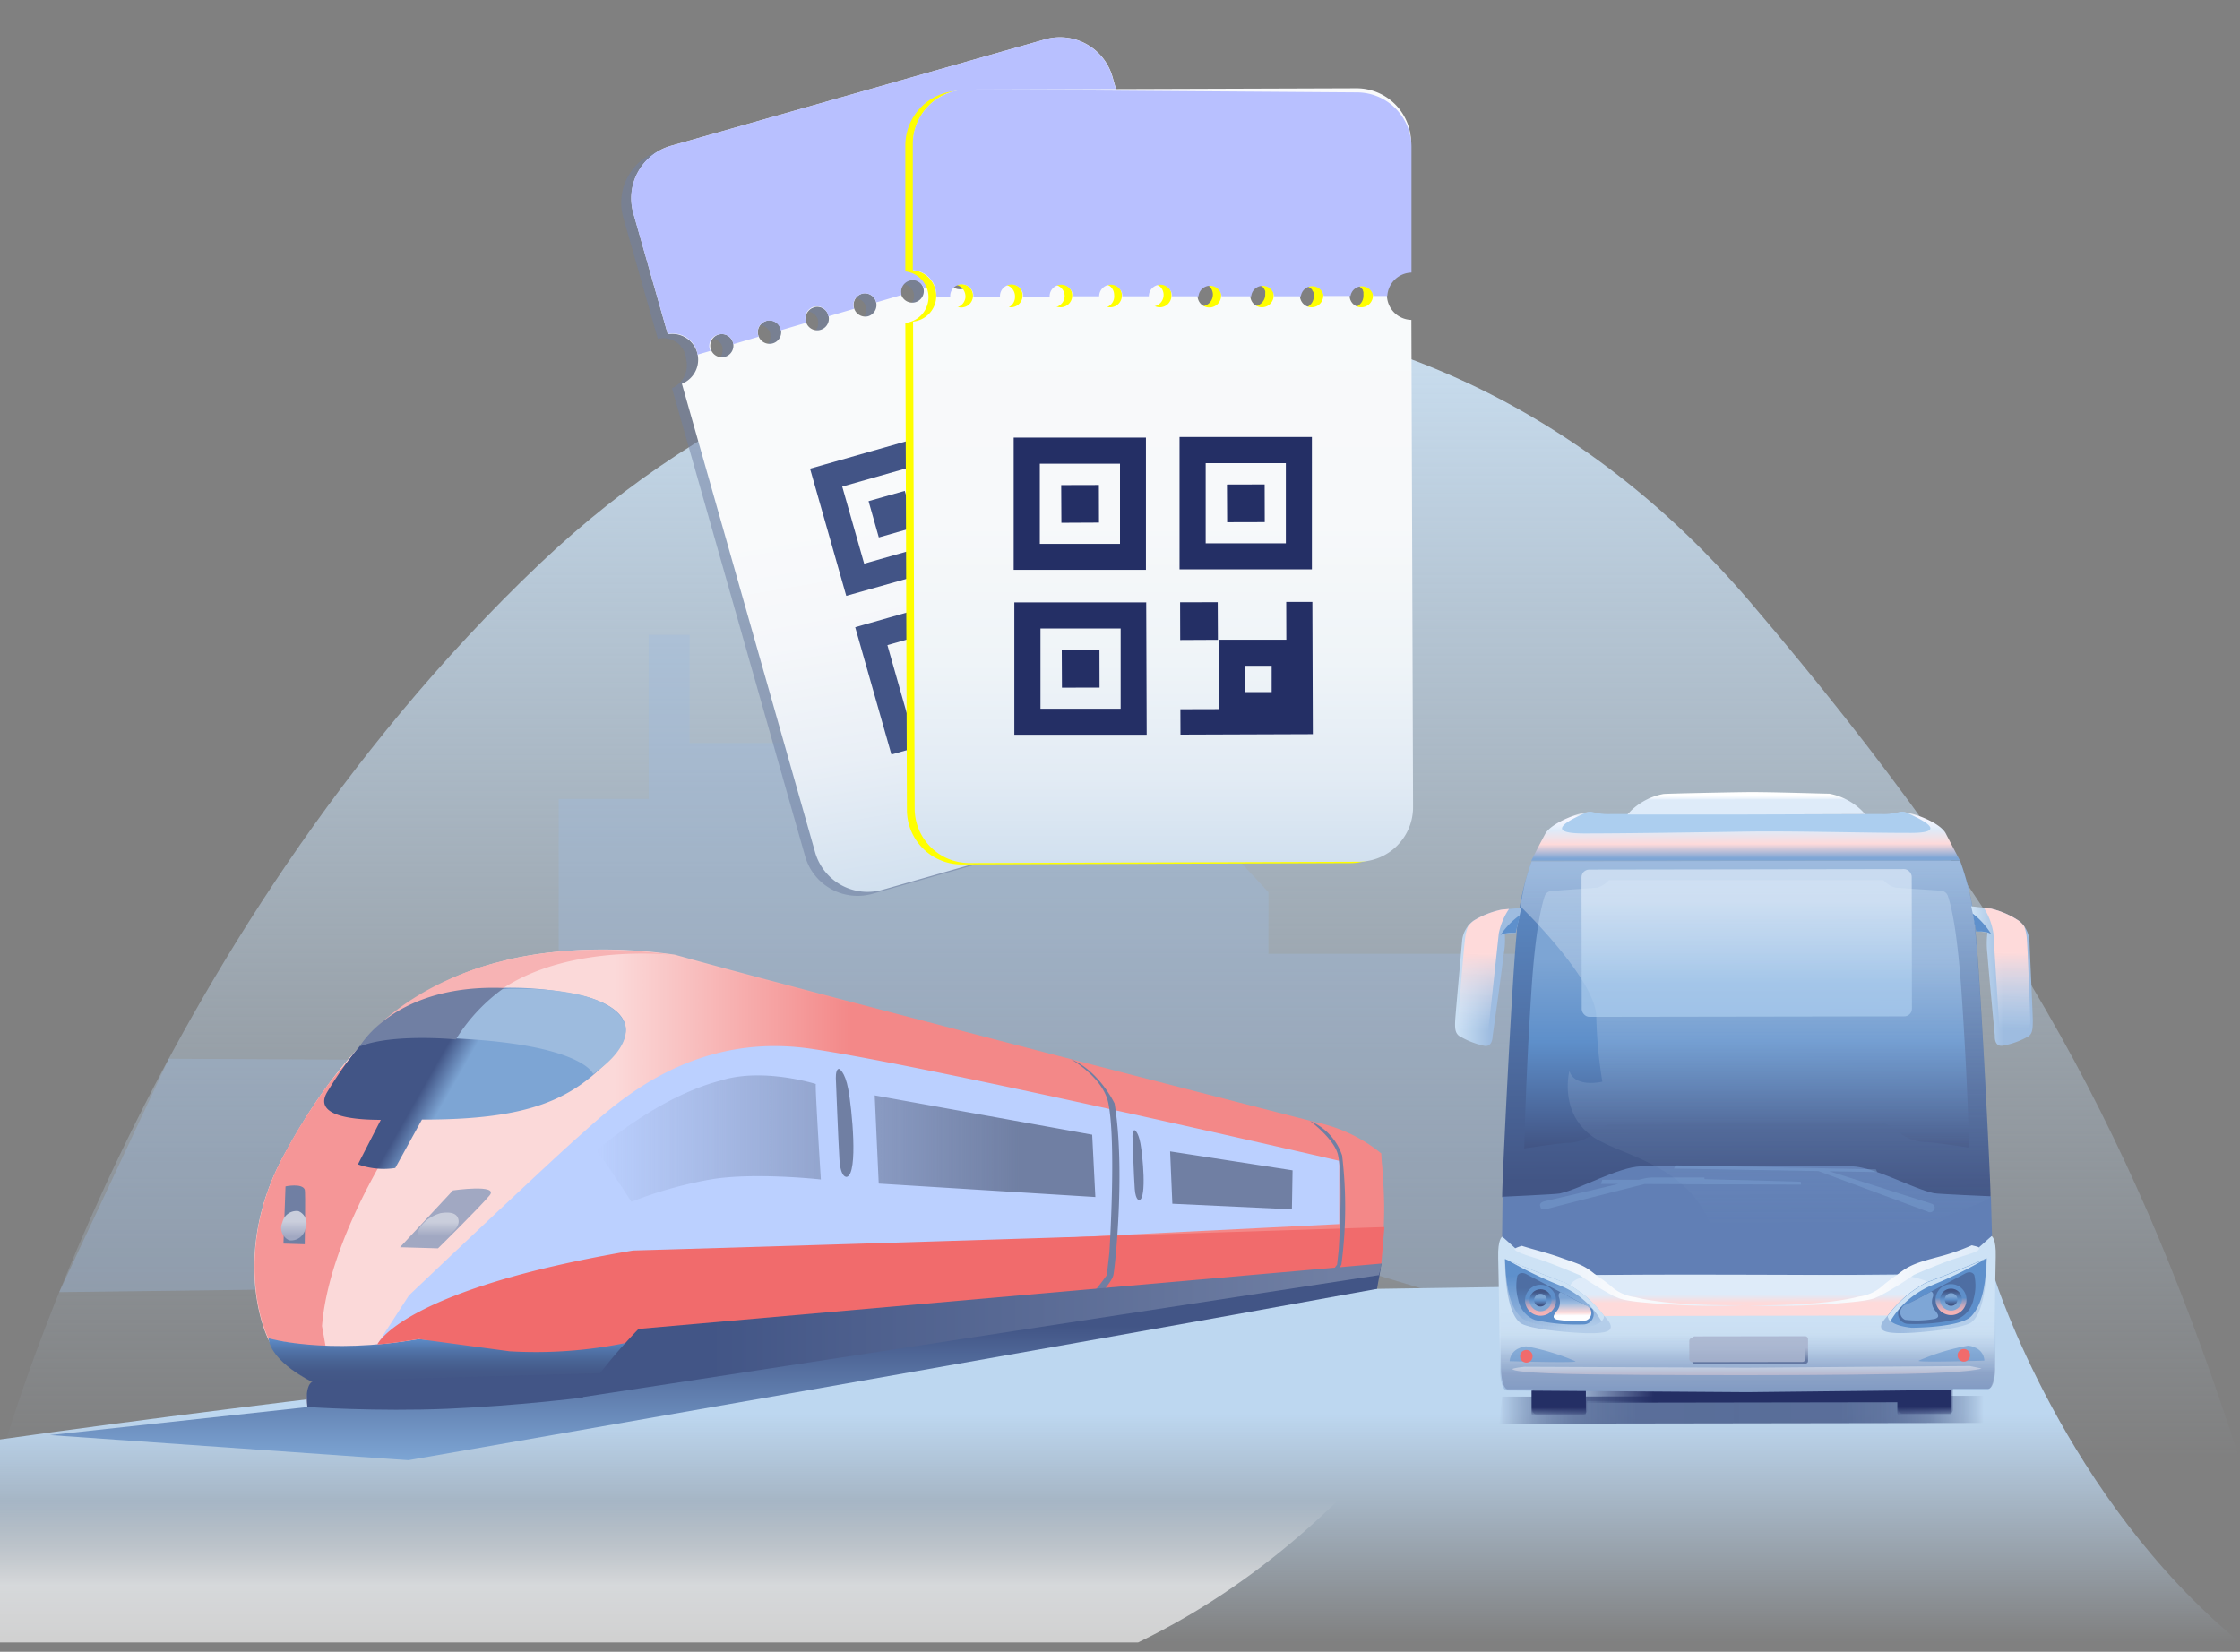 <svg xmlns="http://www.w3.org/2000/svg" xmlns:xlink="http://www.w3.org/1999/xlink" id="Layer_1" data-name="Layer 1" viewBox="0 0 240 177"><rect x="0" y="0" width="240" height="177" fill="#808080" stroke="none"/><defs><linearGradient id="linear-gradient" x1="120" x2="120" y1="33.34" y2="156.54" gradientUnits="userSpaceOnUse"><stop offset="0" stop-color="#cbe0f2"/><stop offset="1" stop-color="#bdd7f0" stop-opacity="0"/></linearGradient><linearGradient id="linear-gradient-2" x1="98.77" x2="98.77" y1="70.86" y2="109.75" gradientTransform="translate(21.23 66.25)" gradientUnits="userSpaceOnUse"><stop offset=".37" stop-color="#bdd7f0"/><stop offset="1" stop-color="#bdd7f0" stop-opacity="0"/></linearGradient><linearGradient id="linear-gradient-3" x1="60.43" x2="60.43" y1="66.25" y2="109.75" gradientTransform="translate(21.23 66.25)" gradientUnits="userSpaceOnUse"><stop offset=".65" stop-color="#fff" stop-opacity="0"/><stop offset=".86" stop-color="#fff" stop-opacity=".7"/></linearGradient><linearGradient id="linear-gradient-4" x1="313.99" x2="313.99" y1="185.31" y2="183.01" gradientTransform="matrix(55.84 0 0 -9.17 -17456.77 1834.68)" gradientUnits="userSpaceOnUse"><stop offset=".32" stop-color="#425586"/><stop offset="1" stop-color="#7da5d4"/></linearGradient><linearGradient id="linear-gradient-5" x1="312.36" x2="314.79" y1="192.85" y2="192.85" gradientTransform="matrix(49.86 0 0 -21.33 -15546.29 4239.57)" gradientUnits="userSpaceOnUse"><stop offset=".32" stop-color="#fbd9d9"/><stop offset=".53" stop-color="#f38888"/></linearGradient><linearGradient xlink:href="#linear-gradient-5" id="linear-gradient-6" x1="312.37" x2="314.79" y1="192.85" y2="192.85" gradientTransform="matrix(49.92 0 0 -21.33 -15566.27 4239.58)"/><linearGradient id="linear-gradient-7" x1="289.49" x2="291.91" y1="191.84" y2="191.84" gradientTransform="matrix(10.3 0 0 -17.88 -2955.51 3554.06)" gradientUnits="userSpaceOnUse"><stop offset=".53" stop-color="#f59697"/><stop offset=".72" stop-color="#f59697"/></linearGradient><linearGradient id="linear-gradient-8" x1="296.69" x2="298.3" y1="185.22" y2="184.64" gradientTransform="matrix(13.32 0 0 -8.44 -3912.36 1676.27)" gradientUnits="userSpaceOnUse"><stop offset=".32" stop-color="#425586"/><stop offset=".45" stop-color="#7da5d4"/></linearGradient><linearGradient id="linear-gradient-9" x1="160.67" x2="160.67" y1="105.71" y2="103.42" gradientTransform="matrix(1.81 0 0 -1.31 -243.15 268.78)" gradientUnits="userSpaceOnUse"><stop offset=".22" stop-color="#cacedc"/><stop offset=".72" stop-color="#a1a8c2"/></linearGradient><linearGradient id="linear-gradient-10" x1="300.87" x2="300.87" y1="134.93" y2="132.63" gradientTransform="matrix(15.87 0 0 -2.03 -4726.75 417.3)" gradientUnits="userSpaceOnUse"><stop offset="0" stop-color="#5e8eca"/><stop offset=".03" stop-color="#5c8bc6"/><stop offset=".27" stop-color="#5174a9"/><stop offset=".52" stop-color="#496495"/><stop offset=".76" stop-color="#445989"/><stop offset="1" stop-color="#425685"/></linearGradient><linearGradient id="linear-gradient-11" x1="309.36" x2="311.78" y1="179.6" y2="179.6" gradientTransform="matrix(30.75 0 0 -6.25 -9448.89 1245.58)" gradientUnits="userSpaceOnUse"><stop offset="0" stop-color="#707fa3" stop-opacity="0"/><stop offset=".61" stop-color="#707fa3"/></linearGradient><linearGradient xlink:href="#linear-gradient-9" id="linear-gradient-12" x1="49.76" x2="49.76" y1="111.2" y2="108.89" gradientTransform="matrix(1.1 0 0 -1.39 -23.01 284.76)"/><linearGradient id="linear-gradient-13" x1="310.48" x2="312.91" y1="177.76" y2="177.76" gradientTransform="matrix(35.27 0 0 -6.25 -10888.32 1253.6)" gradientUnits="userSpaceOnUse"><stop offset=".16" stop-color="#425586"/><stop offset=".94" stop-color="#707fa3"/></linearGradient><linearGradient id="linear-gradient-14" x1="134.95" x2="186.84" y1="111.98" y2="111.98" gradientTransform="rotate(-.09 25070.104 -16220.487)" gradientUnits="userSpaceOnUse"><stop offset="0" stop-color="#425585" stop-opacity="0"/><stop offset=".01" stop-color="#425585" stop-opacity=".11"/><stop offset=".04" stop-color="#425585" stop-opacity=".35"/><stop offset=".07" stop-color="#425585" stop-opacity=".55"/><stop offset=".11" stop-color="#425585" stop-opacity=".72"/><stop offset=".15" stop-color="#425585" stop-opacity=".85"/><stop offset=".21" stop-color="#425585" stop-opacity=".93"/><stop offset=".28" stop-color="#425585" stop-opacity=".99"/><stop offset=".49" stop-color="#425585"/><stop offset=".71" stop-color="#425585" stop-opacity=".99"/><stop offset=".79" stop-color="#425585" stop-opacity=".93"/><stop offset=".84" stop-color="#425585" stop-opacity=".85"/><stop offset=".89" stop-color="#425585" stop-opacity=".72"/><stop offset=".92" stop-color="#425585" stop-opacity=".55"/><stop offset=".96" stop-color="#425585" stop-opacity=".35"/><stop offset=".99" stop-color="#425585" stop-opacity=".11"/><stop offset="1" stop-color="#425585" stop-opacity="0"/></linearGradient><linearGradient id="linear-gradient-15" x1="143.86" x2="178.72" y1="110.25" y2="110.25" gradientTransform="translate(25.69 39.09)" gradientUnits="userSpaceOnUse"><stop offset="0" stop-color="#242f65" stop-opacity="0"/><stop offset=".22" stop-color="#242f65"/><stop offset=".95" stop-color="#242f65"/><stop offset=".96" stop-color="#242f65"/></linearGradient><linearGradient id="linear-gradient-16" x1="180.51" x2="180.51" y1="108.59" y2="112.57" gradientTransform="translate(25.69 39.06)" gradientUnits="userSpaceOnUse"><stop offset=".04" stop-color="#242f65"/><stop offset=".05" stop-color="#242f65"/><stop offset=".78" stop-color="#242f65"/><stop offset="1" stop-color="#242f65" stop-opacity="0"/></linearGradient><linearGradient xlink:href="#linear-gradient-16" id="linear-gradient-17" x1="141.33" x2="141.33" y1="108.59" y2="112.57" gradientTransform="translate(25.69 39.12)"/><linearGradient id="linear-gradient-18" x1="161.57" x2="161.57" y1="72.79" y2="97.14" gradientTransform="rotate(-.09 25070.104 -16220.487)" gradientUnits="userSpaceOnUse"><stop offset="0" stop-color="#acceef" stop-opacity=".8"/><stop offset=".1" stop-color="#acceef" stop-opacity=".76"/><stop offset=".27" stop-color="#acceef" stop-opacity=".67"/><stop offset=".48" stop-color="#acceef" stop-opacity=".5"/><stop offset=".73" stop-color="#acceef" stop-opacity=".28"/><stop offset="1" stop-color="#acceef" stop-opacity="0"/></linearGradient><linearGradient id="linear-gradient-19" x1="161.5" x2="161.5" y1="53.16" y2="92.15" gradientTransform="rotate(-.09 25070.104 -16220.487)" gradientUnits="userSpaceOnUse"><stop offset="0" stop-color="#5e8fca"/><stop offset=".88" stop-color="#425585"/></linearGradient><linearGradient id="linear-gradient-20" x1="161.5" x2="161.5" y1="55.25" y2="83.99" gradientTransform="rotate(-.09 25070.104 -16220.487)" gradientUnits="userSpaceOnUse"><stop offset=".29" stop-color="#7da5d4"/><stop offset=".6" stop-color="#5e8fca"/><stop offset=".99" stop-color="#425585"/></linearGradient><linearGradient id="linear-gradient-21" x1="161.5" x2="161.5" y1="93.4" y2="110.08" gradientTransform="rotate(-.09 25070.104 -16220.487)" gradientUnits="userSpaceOnUse"><stop offset=".63" stop-color="#cde2f5"/><stop offset="1" stop-color="#9ebce0"/></linearGradient><linearGradient id="linear-gradient-22" x1="161.22" x2="161.22" y1="47.96" y2="112.57" gradientTransform="rotate(-.09 25070.104 -16220.487)" gradientUnits="userSpaceOnUse"><stop offset=".82" stop-color="#252e65" stop-opacity="0"/><stop offset=".85" stop-color="#252e65" stop-opacity=".03"/><stop offset=".87" stop-color="#252e65" stop-opacity=".12"/><stop offset=".89" stop-color="#252e65" stop-opacity=".27"/><stop offset=".9" stop-color="#252e65" stop-opacity=".48"/><stop offset=".92" stop-color="#252e65" stop-opacity=".76"/><stop offset=".93" stop-color="#252e65"/></linearGradient><linearGradient id="linear-gradient-23" x1="161.5" x2="161.5" y1="45.78" y2="48.18" gradientTransform="rotate(-.09 25070.104 -16220.487)" gradientUnits="userSpaceOnUse"><stop offset=".8" stop-color="#252e65" stop-opacity="0"/><stop offset=".8" stop-color="#252e65" stop-opacity=".04"/><stop offset=".84" stop-color="#252e65" stop-opacity=".39"/><stop offset=".88" stop-color="#252e65" stop-opacity=".65"/><stop offset=".92" stop-color="#252e65" stop-opacity=".85"/><stop offset=".96" stop-color="#252e65" stop-opacity=".96"/><stop offset="1" stop-color="#252e65"/></linearGradient><linearGradient id="linear-gradient-24" x1="161.47" x2="213.95" y1="149.83" y2="149.83" gradientTransform="rotate(1.52 902.226 120.355)" gradientUnits="userSpaceOnUse"><stop offset=".71" stop-color="#617fb5"/><stop offset=".88" stop-color="#617fb5"/></linearGradient><linearGradient id="linear-gradient-25" x1="162.5" x2="162.5" y1="53.16" y2="92.15" gradientTransform="rotate(-.09 25070.104 -16220.487)" gradientUnits="userSpaceOnUse"><stop offset=".02" stop-color="#fff"/><stop offset="1" stop-color="#9ebce0" stop-opacity="0"/></linearGradient><linearGradient id="linear-gradient-26" x1="130.28" x2="137.43" y1="65.55" y2="65.55" gradientTransform="rotate(-.09 25070.104 -16220.487)" gradientUnits="userSpaceOnUse"><stop offset=".01" stop-color="#cde2f5"/><stop offset=".53" stop-color="#9ebce0"/></linearGradient><linearGradient id="linear-gradient-27" x1="135.15" x2="137.24" y1="60.01" y2="60.01" gradientTransform="rotate(-.09 25070.104 -16220.487)" gradientUnits="userSpaceOnUse"><stop offset=".17" stop-color="#5e90cc"/><stop offset=".78" stop-color="#5e90cc"/></linearGradient><linearGradient id="linear-gradient-28" x1="133.31" x2="133.31" y1="58.27" y2="71.85" gradientTransform="rotate(-.09 25070.104 -16220.487)" gradientUnits="userSpaceOnUse"><stop offset=".35" stop-color="#fedada"/><stop offset=".96" stop-color="#deebf9" stop-opacity="0"/></linearGradient><linearGradient id="linear-gradient-29" x1="161.5" x2="161.5" y1="47.96" y2="53.16" gradientTransform="rotate(-.09 25070.104 -16220.487)" gradientUnits="userSpaceOnUse"><stop offset="0" stop-color="#edf4fc" stop-opacity=".6"/><stop offset=".08" stop-color="#f6f6ff"/><stop offset=".19" stop-color="#f1f4fe"/><stop offset=".32" stop-color="#e4eefb"/><stop offset=".36" stop-color="#deebf9"/><stop offset=".65" stop-color="#fedada"/><stop offset=".94" stop-color="#7ea6d6"/></linearGradient><linearGradient xlink:href="#linear-gradient-26" id="linear-gradient-30" x1="185.6" x2="192.15" y1="65.52" y2="65.52"/><linearGradient xlink:href="#linear-gradient-27" id="linear-gradient-31" x1="185.75" x2="187.73" y1="59.95" y2="59.95"/><linearGradient xlink:href="#linear-gradient-28" id="linear-gradient-32" x1="189.42" x2="189.42" y1="58.23" y2="71.9"/><linearGradient id="linear-gradient-33" x1="161.5" x2="161.5" y1="45.78" y2="48.18" gradientTransform="rotate(-.09 25070.104 -16220.487)" gradientUnits="userSpaceOnUse"><stop offset=".12" stop-color="#fff"/><stop offset=".19" stop-color="#fafcfe"/><stop offset=".28" stop-color="#edf4fc"/><stop offset=".34" stop-color="#deebf9"/></linearGradient><linearGradient id="linear-gradient-34" x1="161.54" x2="161.54" y1="54.05" y2="69.83" gradientTransform="translate(25.61 39.09)" gradientUnits="userSpaceOnUse"><stop offset=".21" stop-color="#deebf9"/><stop offset=".78" stop-color="#acceef"/></linearGradient><linearGradient id="linear-gradient-35" x1="161.84" x2="161.84" y1="97.47" y2="101.85" gradientTransform="rotate(-.09 25070.104 -16220.487)" gradientUnits="userSpaceOnUse"><stop offset=".49" stop-color="#deebf9"/><stop offset=".69" stop-color="#fedada"/></linearGradient><linearGradient id="linear-gradient-36" x1="161.5" x2="161.5" y1="107.33" y2="108.27" gradientTransform="rotate(-.09 25070.104 -16220.487)" gradientUnits="userSpaceOnUse"><stop offset="0" stop-color="#fdfeff"/><stop offset="1" stop-color="#fbd9d9"/></linearGradient><linearGradient id="linear-gradient-37" x1="135.58" x2="146.91" y1="99.79" y2="99.79" gradientTransform="rotate(-.09 25070.104 -16220.487)" gradientUnits="userSpaceOnUse"><stop offset=".18" stop-color="#9ebce0"/><stop offset=".64" stop-color="#9ebce0" stop-opacity=".5"/></linearGradient><linearGradient id="linear-gradient-38" x1="140.89" x2="140.89" y1="95.79" y2="103.22" gradientTransform="rotate(-.09 25070.104 -16220.487)" gradientUnits="userSpaceOnUse"><stop offset=".24" stop-color="#5e90cc"/><stop offset="1" stop-color="#5e90cc" stop-opacity="0"/></linearGradient><linearGradient id="linear-gradient-39" x1="140.91" x2="140.91" y1="97.28" y2="102.83" gradientTransform="rotate(-.09 25070.104 -16220.487)" gradientUnits="userSpaceOnUse"><stop offset=".29" stop-color="#4e6ea3"/><stop offset=".57" stop-color="#567fb7"/><stop offset=".78" stop-color="#5e8fca"/></linearGradient><linearGradient id="linear-gradient-40" x1="139.4" x2="139.4" y1="98.54" y2="101.85" gradientTransform="translate(25.67 39.13)" gradientUnits="userSpaceOnUse"><stop offset=".45" stop-color="#5e8fca"/><stop offset=".54" stop-color="#8c9ac3"/><stop offset=".64" stop-color="#b2a3be"/><stop offset=".73" stop-color="#d0aaba"/><stop offset=".83" stop-color="#e6afb6"/><stop offset=".92" stop-color="#f3b2b5"/><stop offset="1" stop-color="#f7b3b4"/></linearGradient><linearGradient id="linear-gradient-41" x1="139.4" x2="139.4" y1="99.02" y2="101.37" gradientTransform="translate(25.67 39.13)" gradientUnits="userSpaceOnUse"><stop offset=".12" stop-color="#425585"/><stop offset=".48" stop-color="#5e8fca"/><stop offset=".71" stop-color="#7da5d4"/></linearGradient><linearGradient id="linear-gradient-42" x1="139.39" x2="139.39" y1="99.5" y2="100.87" gradientTransform="translate(25.67 39.13)" gradientUnits="userSpaceOnUse"><stop offset=".29" stop-color="#7da5d4"/><stop offset=".52" stop-color="#5e8fca"/><stop offset=".88" stop-color="#425585"/></linearGradient><linearGradient id="linear-gradient-43" x1="142.8" x2="142.8" y1="99.34" y2="102.44" gradientTransform="rotate(-.09 25070.104 -16220.487)" gradientUnits="userSpaceOnUse"><stop offset=".2" stop-color="#7ea6d6"/><stop offset=".26" stop-color="#8aaeda"/><stop offset=".38" stop-color="#9ebce0"/><stop offset=".45" stop-color="#b3c3de"/><stop offset=".62" stop-color="#e7d3db"/><stop offset=".7" stop-color="#fbd9d9"/><stop offset=".81" stop-color="#fdfeff"/></linearGradient><linearGradient id="linear-gradient-44" x1="161.84" x2="161.84" y1="104.09" y2="107.03" gradientTransform="translate(25.68 39.09)" gradientUnits="userSpaceOnUse"><stop offset=".42" stop-color="#a1a8c3"/><stop offset=".69" stop-color="#717fa3"/><stop offset=".89" stop-color="#425585"/></linearGradient><linearGradient xlink:href="#linear-gradient-37" id="linear-gradient-45" x1="175.86" x2="187.19" y1="99.79" y2="99.79"/><linearGradient xlink:href="#linear-gradient-38" id="linear-gradient-46" x1="-6172.67" x2="-6172.67" y1="95.79" y2="103.22" gradientTransform="matrix(-1 0 0 1 -5965.27 49.21)"/><linearGradient xlink:href="#linear-gradient-39" id="linear-gradient-47" x1="-6172.64" x2="-6172.64" y1="97.28" y2="102.83" gradientTransform="matrix(-1 0 0 1 -5965.27 49.21)"/><linearGradient xlink:href="#linear-gradient-40" id="linear-gradient-48" x1="-6174.16" x2="-6174.16" y1="98.54" y2="101.85" gradientTransform="matrix(-1 0 0 1 -5965.11 39.05)"/><linearGradient xlink:href="#linear-gradient-41" id="linear-gradient-49" x1="-6174.16" x2="-6174.16" y1="99.02" y2="101.37" gradientTransform="matrix(-1 0 0 1 -5965.11 39.05)"/><linearGradient xlink:href="#linear-gradient-42" id="linear-gradient-50" x1="-6174.17" x2="-6174.17" y1="99.5" y2="100.87" gradientTransform="matrix(-1 0 0 1 -5965.11 39.05)"/><linearGradient xlink:href="#linear-gradient-43" id="linear-gradient-51" x1="-6170.76" x2="-6170.76" y1="99.34" y2="102.44" gradientTransform="matrix(-1 0 0 1 -5965.27 49.21)"/><linearGradient id="linear-gradient-52" x1="161.58" x2="186.38" y1="97.62" y2="97.62" gradientTransform="rotate(-.09 25070.104 -16220.487)" gradientUnits="userSpaceOnUse"><stop offset="0" stop-color="#deebf9"/><stop offset=".51" stop-color="#fcfcfd"/><stop offset="1" stop-color="#deebf9"/></linearGradient><linearGradient xlink:href="#linear-gradient-52" id="linear-gradient-53" x1="136.61" x2="161.41" y1="97.62" y2="97.62"/><linearGradient id="linear-gradient-54" x1="98.94" x2="98.94" y1="-62.76" y2="24.08" gradientTransform="matrix(.99 -.17 .17 .99 9.14 85.89)" gradientUnits="userSpaceOnUse"><stop offset=".54" stop-color="#f9fafb"/><stop offset=".68" stop-color="#f5f7fa"/><stop offset=".83" stop-color="#e9eff6"/><stop offset=".98" stop-color="#d4e2f0"/><stop offset="1" stop-color="#d1e0ef"/></linearGradient><linearGradient id="linear-gradient-55" x1="124.6" x2="124.6" y1="9.46" y2="92.48" gradientUnits="userSpaceOnUse"><stop offset=".17" stop-color="#f9fafb"/><stop offset=".56" stop-color="#f7f9fa"/><stop offset=".74" stop-color="#eff4f8"/><stop offset=".89" stop-color="#e2ebf4"/><stop offset="1" stop-color="#d1e0ef"/></linearGradient><style>.cls-11{fill:#707fa3}.cls-16{fill:#242f65}.cls-19{fill:#f16b6c}.cls-35{fill:#7ea6d6;opacity:.4}.cls-47{fill:#5e90cc;opacity:.54}.cls-57{fill:#cde2f5}.cls-72{fill:#425486}</style></defs><path d="M0 156.54s14.94-55.37 57.84-96.14c37.24-35.4 93.68-38.13 129.67 4.1 29.3 34.38 41.73 58.62 52.49 92Z" style="fill:url(#linear-gradient)"/><path d="M135.9 102.21V95.6l-10.37-11.14-20.55.06.34 2.99H88.68v-7.88H73.89V68.02H69.5v17.59h-9.64v22.84h18.69l-.86 5.3-59.6-.3-11.75 25.01 141.39-1.77 13.71 4.12 16.48-38.6H135.9z" style="opacity:.35;fill:#9dbbde"/><path d="M0 154.25c63.07-8.92 147.49-16.14 147.49-16.14l66.27-1S221.24 160.58 240 176H0Z" style="fill:url(#linear-gradient-2)"/><path d="M0 176h121.94c29.2-14.14 41.38-43.5 41.38-43.5l-8.57 1.5H92.07s5.16 8.35-49.21 15.79L0 154.25" style="opacity:.91;fill:url(#linear-gradient-3)"/><path id="Path" d="M5.36 153.78 42 156.35l1.76.12s66.5-11.56 103.78-18.36c.12-.78.38-1.93.46-2.71L33 150.77Z" style="fill:url(#linear-gradient-4)"/><path d="M148 123.82a1.24 1.24 0 0 1 0-.21 16.12 16.12 0 0 0-6.84-3.31s-54.26-13.9-68.86-18c-11.1-1.58-18.6.74-18.6.74-11.32 2.66-18.33 11.6-23.31 20.82s-2.81 17.65-1.11 20.38a9.38 9.38 0 0 0 4.24 3.76c-.85.8-.56 2.75-.56 2.75h4.22c6.75.35 22.85-1.67 22.85-1.67l2.5-1.18c2.52-.71 6.47-5.44 6.18-5.44s68.23-5.79 74.17-6.3c.14 0 3.51-.34 5-.6a60.86 60.86 0 0 0 .36-6.64c-.05-1.7-.12-3.4-.24-5.1Z" style="fill:url(#linear-gradient-5)"/><g id="Group"><path d="M147.85 136a46 46 0 0 0 .07-12.32 16.11 16.11 0 0 0-6.84-3.31s-54.25-13.9-68.85-17.95c-11.11-1.58-18.6.74-18.6.74-11.33 2.67-18.34 11.61-23.31 20.82s-2.81 17.65-1.12 20.39a9.44 9.44 0 0 0 4.3 3.63c-.85.8-.56 2.76-.56 2.76h4.22c6.74.34 22.85-1.68 22.85-1.68L62.5 148c2.53-.72 6.48-5.45 6.19-5.45s68.22-5.79 74.16-6.3c.15-.09 3.67-.05 5-.25Z" style="fill:url(#linear-gradient-6)"/><path d="M30.34 123.91a61.71 61.71 0 0 1 5.05-8c1.45-1.79 3.1-3.65 5-5.63a29.58 29.58 0 0 1 11.86-6.85c-1.38 5.06-8.2 16.16-8.34 16.3s-8.56 12-9.41 22.36l.43 2.43-6.13-1c-1.56-3.29-3.01-11.11 1.54-19.61Z" style="fill:url(#linear-gradient-7)"/><path d="M35.07 117c2.74-4.5 5.68-7.9 9.37-9.65a35.31 35.31 0 0 1 17.68-.71s8.05 1.52 3.56 6.48c-4.27 4.71-9 6.87-20.47 6.85l-2.86 5.19a8.17 8.17 0 0 1-4-.39L40.8 120c-2.99 0-7.3-.41-5.73-3Z" style="fill:url(#linear-gradient-8)"/><path d="M48.53 127.56s4.95-.71 3.93.53-5.53 5.68-5.53 5.68l-4.07-.12Z" style="fill:#a1a8c2"/><path d="M32.65 127.47c.1.25 0 5.86 0 5.86l-2.28-.07.22-6.13s1.77-.37 2.06.34Z" class="cls-11"/><path d="M43.88 138.75s14.31-13.6 18-16.86 11.89-11.45 25.08-9.5 56.53 12 56.53 12v6.78l-57.84 2.87A54.88 54.88 0 0 0 74 135.77a42 42 0 0 0-8.88 3.72s-8.05.09-8.41.71-16.25 3.8-16.25 3.8l3.42-5.29" style="fill:#bbd0ff"/><path d="M45.79 130.69a4.63 4.63 0 0 1 1.41-.69c.66-.11 1.65-.16 1.89.58.39 1.13-1.53 2.27-2.74 2.37-1.45.15-2.42-.72-.56-2.26Z" style="fill:url(#linear-gradient-9)"/><path d="M28.77 143.4s6.13 1.81 16.1.09c0 .09 14.63.67 22.39.37 0 0-2 3.56-3.47 3.93l-30.39.27s-4.34-2.06-4.63-4.66Z" style="fill:url(#linear-gradient-10)"/><path d="M89.89 114.53s.63.23 1 2.21 1.09 9-.15 9.37c0 0-.67.19-.8-1.86s-.38-8.55-.38-8.55-.09-1.12.33-1.17ZM121.56 121.1s.39.14.63 1.43.68 5.79-.1 6.07c0 0-.41.11-.51-1.2s-.24-5.54-.24-5.54-.05-.71.22-.76Z" class="cls-11"/><path id="Shape" d="M87.41 116.16c-.1.19.54 10.23.54 10.23s-7.21-.8-11.84 0a44.45 44.45 0 0 0-8.46 2.39c-.1-.14-2.62-4.11-3.74-5.47 0 0 6.35-5.7 13.27-7.51 4.51-1.45 10.23.36 10.23.36Zm6.31 1.22c0 .14.43 9.45.43 9.45l23.21 1.44-.34-6.68Zm31.65 6 .24 5.61 12.81.6.07-4.18Z" style="fill:url(#linear-gradient-11)"/><path d="M94.23 140.25a11.7 11.7 0 0 1-2.65 4.53l-2.35.27a16.94 16.94 0 0 0 2.67-4.73Z" class="cls-16"/><path d="M72.25 102.35S61.19 101 53.75 106c0 0-5.51-.16-9 1.38a16.2 16.2 0 0 0-5.43 3.84s9.17-12.22 32.93-8.87Z" style="fill:#f7b3b4"/><path d="M48.63 111.27s1.17-1.54 1.92-2.64a7.86 7.86 0 0 1 3.17-2.63s11.26-.76 13.2 3.63c0 0 1.19 2.3-3.37 5.45 0-.08-1.36-3.19-14.92-3.81Z" style="fill:#9dbbde"/><path d="M40.43 144.06s2.62-5.88 27.39-10.06c31.16-.9 80.51-2.51 80.51-2.51l-.33 3.91c0 .16-4.93.76-5.07.78l-74.17 6.32-1.5 1.36a48 48 0 0 1-12.66.94l-9.73-1.31s-3.05.51-4.44.57Z" class="cls-19"/><path d="m64.49 147.14-31 .88s-.87.32-.56 2.75c0 0 7.47.51 15 .19s14.5-1.2 14.5-1.2Z" style="fill:#425586"/><path d="M30.25 131a1.43 1.43 0 0 0 .75 1.91 1.57 1.57 0 0 0 1.72-1.24 1.42 1.42 0 0 0-.75-1.89 1.55 1.55 0 0 0-1.72 1.22Z" style="fill:url(#linear-gradient-12)"/><path d="M54 105.87a19.17 19.17 0 0 0-5.16 5.51s-6.8-.66-10.29.76c-.03.02 3.7-6.73 15.45-6.27ZM114.74 113.5s3.42 1.93 4 4.66c.89 4.28.12 16.07.12 16.07l-.27 2.41a29.77 29.77 0 0 1-2.45 3c-.39.28.9 0 .9 0s2.06-2.14 2.25-3 1.29-11.38.13-18.39c.01 0-1.67-3.51-4.68-4.75ZM140.36 120.12s2.61 1.93 3 3.65c.58 2.71.07 10.2.07 10.2l-.17 1.54a17.58 17.58 0 0 1-1.6 1.91c-.24.16.58 0 .58 0a7.69 7.69 0 0 0 1.48-1.91 46.73 46.73 0 0 0 .08-11.69 6.14 6.14 0 0 0-3.44-3.7Z" class="cls-11"/><path d="m148 135.4-79.58 7a55.91 55.91 0 0 0-6 7.31l85.32-13.07a11.63 11.63 0 0 0 .26-1.24Z" style="fill:url(#linear-gradient-13)"/></g><path d="m160.64 152.56 51.89-.08v-2.91l-51.59.09-.3 2.9z" style="opacity:.81;fill:url(#linear-gradient-14)"/><path d="M169.55 148.4h34.86v1.87h-34.86z" style="fill:url(#linear-gradient-15)" transform="rotate(-.09 197.227 159.31)"/><rect width="5.82" height="3.97" x="203.3" y="147.65" rx=".22" style="fill:url(#linear-gradient-16)" transform="rotate(-.09 216.326 159.325)"/><rect width="5.82" height="3.97" x="164.11" y="147.72" rx=".22" style="fill:url(#linear-gradient-17)" transform="rotate(-.09 178.128 159.295)"/><path d="M169.5 119.38s1.89 11.2 3.08 15.18 28.77-.39 28.77-.39 3-.89 3.57-15.91-35.42 1.12-35.42 1.12Z" style="fill:url(#linear-gradient-18)"/><path d="M211.69 100.16a28.52 28.52 0 0 0-1.69-7.94l-45.89.07a28.34 28.34 0 0 0-1.63 7.95c-.53 5.5-1.59 27.47-1.53 28s7.41 3 7.41 3l37.52-.06s7.33-2.45 7.39-3-1.03-22.52-1.58-28.02Z" style="fill:url(#linear-gradient-19)"/><path d="M210.15 106.14c-.46-6.6-1.12-9.2-1.46-10.16a.83.83 0 0 0-.74-.53l-4.84-.33a2.64 2.64 0 0 1-1.32-.81H172.4a2.64 2.64 0 0 1-1.32.81l-4.83.35a.83.83 0 0 0-.74.54c-.33 1-1 3.56-1.43 10.16-.61 9.26-.77 16.9-.77 16.9s3.16-.49 4.54-.6a4.7 4.7 0 0 0 2.64-.81 5.54 5.54 0 0 1 1.9-1.18c.41 0 10.58-.07 14.75-.08s14.34 0 14.75 0a5.39 5.39 0 0 1 1.9 1.18 4.75 4.75 0 0 0 2.65.8c1.38.11 4.54.59 4.54.59s-.18-7.57-.83-16.83Z" style="fill:url(#linear-gradient-20)"/><path d="m213.38 132.45-2.46 1.39-23.67.81-21.89.13-4.42-2.25s-.48.23-.42 2.27.2 12.2.2 12.2.07 1.82.67 2l25.76.18h.07l25.78-.28c.61-.17.66-2 .66-2s.11-10.16.17-12.2-.45-2.25-.45-2.25Z" style="fill:url(#linear-gradient-21)"/><g style="opacity:.24"><path d="M217.77 109.32c0-.76-.26-6.2-.36-8.48a2.94 2.94 0 0 0-.55-1.56l-.18-.21-.07-.08-.28-.25a9 9 0 0 0-3-1.31l-2-.25a22.71 22.71 0 0 0-1.25-4.9s-.85-1.59-1.52-2.9c-.57-1.1-3.22-2.16-4.46-2.29h-.66l-.31.08h-.33a7.79 7.79 0 0 1-1.22.05h-28.91a6.28 6.28 0 0 1-2-.22h-.52c-1.24.13-3.89 1.2-4.45 2.3-.67 1.31-1.51 2.9-1.51 2.9a22.26 22.26 0 0 0-1.25 5l-1.24.1-.76.07a9.22 9.22 0 0 0-3 1.19 3.47 3.47 0 0 0-.29.25l-.07.07-.19.21a2.94 2.94 0 0 0-.62 1.54c-.2 2.27-.69 7.7-.74 8.45-.06 1 0 1.43.39 1.76a8.88 8.88 0 0 0 2.68 1.07c.94.21.93-1 .93-1s.91-6.41 1.17-8.67a9 9 0 0 0 .14-2.32 6.86 6.86 0 0 1 1.16-.07l.11-.45.19-.81q-.09.73-.18 1.56c-.53 5.5-1.59 27.47-1.53 28l-.05 4.25s-.48.23-.42 2.27.2 12.2.2 12.2.07 1.82.67 2h2.72v2.27a.41.41 0 0 0 .42.41h5a.41.41 0 0 0 .41-.42v-1l33.37-.06v1a.41.41 0 0 0 .41.41h5a.41.41 0 0 0 .42-.41v-2.27h3.87c.61-.17.66-2 .66-2s.11-10.16.17-12.2-.43-2.27-.43-2.27l-.07-4.26c.06-.57-1.07-22.53-1.62-28-.05-.47-.1-.92-.16-1.35l.19 1a6.56 6.56 0 0 1 1.15.11 9.45 9.45 0 0 0 0 2.33c.17 2.27.79 8.71.79 8.71s-.07 1.26.89 1.08a8.81 8.81 0 0 0 2.72-1c.32-.21.39-.67.37-1.63Z" style="fill:url(#linear-gradient-22)"/><path d="M199.84 87.24a6.79 6.79 0 0 0-3.84-2.19c-.72 0-6.45-.2-8.88-.17s-8.16.15-8.88.2a6.78 6.78 0 0 0-3.88 2.2h12.84Z" style="fill:url(#linear-gradient-23)"/></g><path d="M213.31 128.19s-5.71-.24-6.12-.33c-2.31-.51-6.25-2.77-8.74-2.88s-20.12-.08-22.61 0-6.42 2.39-8.72 2.91c-.42.09-6.13.35-6.13.35l-.05 4.25 1.64 1.48 8.48 2.65 15.95.08h.31l16-.13 8.47-2.69 1.64-1.47Z" style="fill:url(#linear-gradient-24)"/><path d="m192.94 126.63-10.32-.28v-.17h-5.53a4.24 4.24 0 0 0-.94.11l-.57.13h-3.9l-.16.45h1.88l-8 1.88s-.45.12-.39.43.08.56 1 .3 8.07-2.07 10.2-2.6l16.76.06Z" class="cls-35"/><path d="m207 129-11-3.49 5.14.09-.16-.3-21.46-.42-.16.34 15.47.27 11.7 4.34a.47.47 0 0 0 .68-.19s.29-.38-.21-.64Z" class="cls-35"/><path d="m210 92.22-45.89.07a22.07 22.07 0 0 0-1.17 4.71l.09.25s7.92 7.69 8 11.66a50.65 50.65 0 0 0 .65 7s-2.95.71-3.53-1.15c0 0-1.13 4.3 2.32 6.91 2.82 2.14 10.08 2.82 12.8 9.54h22.63s7.33-2.45 7.39-3-1.07-22.53-1.62-28a28.52 28.52 0 0 0-1.67-7.99Z" style="opacity:.39;fill:url(#linear-gradient-25)"/><path d="m163 97.29-2.13.18a9.22 9.22 0 0 0-3 1.19 3 3 0 0 0-1.21 2.12c-.2 2.27-.69 7.7-.74 8.45-.06 1 0 1.43.39 1.76a8.88 8.88 0 0 0 2.68 1.07c.94.21.93-1 .93-1s.91-6.41 1.17-8.67a9.07 9.07 0 0 0 .14-2.33 6.86 6.86 0 0 1 1.16-.07Z" style="fill:url(#linear-gradient-26)"/><path d="M162.85 98.06a8.41 8.41 0 0 0-2.09 2.15 1.22 1.22 0 0 1 .48-.19h.06a3.55 3.55 0 0 1 .55-.07h.55Z" style="fill:url(#linear-gradient-27)"/><path d="M160.9 97.47a9.22 9.22 0 0 0-3 1.19 3.54 3.54 0 0 0-.59.57 4.74 4.74 0 0 0-.32 1.19c-.19 1.38-.77 8.93-.77 8.93s0 .73.51.94 2.17.68 2.17.68.45.15.54-.45 1.14-10.47 1.14-10.47a7.2 7.2 0 0 1 1.1-2.65Z" style="fill:url(#linear-gradient-28)"/><path d="M210 92.22s-.85-1.59-1.52-2.9-4.25-2.54-5-2.26a6.1 6.1 0 0 1-2 .23h-28.91a6.28 6.28 0 0 1-2-.22c-.73-.29-4.31 1-5 2.27s-1.51 2.9-1.51 2.9Z" style="fill:url(#linear-gradient-29)"/><path d="M204.06 87a1.33 1.33 0 0 0-.52 0 6.1 6.1 0 0 1-2 .23h-28.91a6.28 6.28 0 0 1-2-.22 1.17 1.17 0 0 0-.52 0c-1.91.8-4.92 2.31-.33 2.3 4.17 0 12.34-.12 17.31-.2s13.14.15 17.31.14c4.6.07 1.6-1.42-.34-2.25Z" style="fill:#acceef"/><path d="m211.2 97.11 2.12.26a9 9 0 0 1 3 1.31 2.94 2.94 0 0 1 1.12 2.16c.1 2.28.35 7.72.36 8.48 0 1-.05 1.42-.46 1.73a8.81 8.81 0 0 1-2.72 1c-1 .18-.89-1.08-.89-1.08s-.62-6.44-.79-8.71a9.45 9.45 0 0 1 0-2.33 6.56 6.56 0 0 0-1.15-.11Z" style="fill:url(#linear-gradient-30)"/><path d="M211.36 97.89a8.35 8.35 0 0 1 2 2.23 1.27 1.27 0 0 0-.48-.22h-.05a2.58 2.58 0 0 0-.55-.08h-.55Z" style="fill:url(#linear-gradient-31)"/><path d="M213.32 97.37a9 9 0 0 1 3 1.31 2.6 2.6 0 0 1 .56.59 4.45 4.45 0 0 1 .27 1.2c.13 1.38.38 9 .38 9s0 .74-.55.92-2.2.6-2.2.6-.45.13-.52-.48-.68-10.49-.68-10.49a7.09 7.09 0 0 0-1-2.7Z" style="fill:url(#linear-gradient-32)"/><path d="M199.84 87.24a6.79 6.79 0 0 0-3.84-2.19c-.72 0-6.45-.2-8.88-.17s-8.16.15-8.88.2a6.78 6.78 0 0 0-3.88 2.2h12.84Z" style="fill:url(#linear-gradient-33)"/><rect width="35.38" height="15.78" x="169.47" y="93.14" rx=".82" style="opacity:.69;fill:url(#linear-gradient-34)" transform="rotate(-.09 197.267 108.38)"/><path d="M161.75 145.87a1.59 1.59 0 0 1 1-1.39 2.15 2.15 0 0 1 .76-.21 24.19 24.19 0 0 1 5.27 1.59c.43.22-7 0-7 0Z" class="cls-47"/><path d="M168.22 138.14s-.39-1.31 2.84-1.48 32.21 0 32.21 0a9.18 9.18 0 0 1 3.39.73c1.11.66-4.18 3.58-4.18 3.58l-30.61.05Z" style="fill:url(#linear-gradient-35)"/><path d="M212.61 145.79a1.57 1.57 0 0 0-1-1.39 2 2 0 0 0-.76-.2 23.63 23.63 0 0 0-5.27 1.6c-.42.23 7 0 7 0Z" class="cls-47"/><path d="m211.05 146.38-23.87.18-23.86-.1s-1.33.14-1.27.26.85.45 8.25.55c7 .1 16 .09 16.85.09h.07c.84 0 9.8 0 16.85-.14 7.39-.13 8.24-.58 8.24-.58l-1.26-.26Z" style="opacity:.41;fill:url(#linear-gradient-36)"/><path d="M161.25 134.92s-.09 5.44 1.59 6.79c0 0 .37.6 4.79 1s4.83-.08 4.93-.39-.1-.68-.69-1.32l-1.7-1.86a13.53 13.53 0 0 0-4.42-2.43Z" style="fill:url(#linear-gradient-37)"/><path d="M161.25 134.92s5.15 2.15 6.43 2.54a12.18 12.18 0 0 1 4.19 3.57s.18 1-2.55 1.31c0 0-5.27 0-6.43-1.24s-1.52-3.17-1.64-6.18Z" style="fill:url(#linear-gradient-38)"/><path d="M163.58 136.56s-.64-.41-1 .14a5.29 5.29 0 0 0 .08 2.54 2.91 2.91 0 0 0 1.79 2.2 20.32 20.32 0 0 0 5.3.48 1.11 1.11 0 0 0 .85-1.67Z" style="fill:url(#linear-gradient-39)"/><circle cx="165.07" cy="139.32" r="1.66" style="fill:url(#linear-gradient-40)" transform="rotate(-.09 171.772 146.558)"/><circle cx="165.07" cy="139.32" r="1.18" style="fill:url(#linear-gradient-41)" transform="rotate(-.09 171.772 146.558)"/><circle cx="165.06" cy="139.31" r=".68" style="fill:url(#linear-gradient-42)" transform="rotate(-.09 171.772 146.558)"/><path d="M167.21 138.46s-.31.1-.18.56a1.45 1.45 0 0 1-.23 1.47c-.44.54-.44.73-.05.9a11 11 0 0 0 3.2.1.86.86 0 0 0-.08-1.63c-.87-.41-2.66-1.4-2.66-1.4Z" style="fill:url(#linear-gradient-43)"/><path d="M171.87 141a12.18 12.18 0 0 0-4.19-3.57c-1.13-.35-5.29-2.06-6.24-2.46a43.3 43.3 0 0 0 5.61 2.74 9.41 9.41 0 0 1 3.75 2.73 9.57 9.57 0 0 1 .79 1.14.69.69 0 0 0 .28-.58Z" class="cls-57"/><g style="opacity:.65"><rect width="12.42" height="2.94" x="181.31" y="143.18" rx=".29" style="fill:url(#linear-gradient-44)" transform="rotate(-.09 197.232 152.944)"/><rect width="12.42" height="2.57" x="181.01" y="143.36" rx=".29" style="fill:#a1a9c3" transform="rotate(-.09 197.232 152.944)"/></g><path d="M212.86 134.84s.11 5.43-1.57 6.79c0 0-.36.61-4.78 1.05s-4.84-.07-4.94-.38.1-.68.69-1.32l1.69-1.86a13.6 13.6 0 0 1 4.42-2.45Z" style="fill:url(#linear-gradient-45)"/><path d="M212.86 134.84s-5.15 2.16-6.42 2.56a12.06 12.06 0 0 0-4.18 3.58s-.18 1 2.55 1.3c0 0 5.27 0 6.42-1.26s1.51-3.18 1.63-6.18Z" style="fill:url(#linear-gradient-46)"/><path d="M210.53 136.48s.64-.41 1 .14a5.14 5.14 0 0 1-.07 2.54 2.91 2.91 0 0 1-1.78 2.21 20.3 20.3 0 0 1-5.3.49 1.1 1.1 0 0 1-.85-1.67Z" style="fill:url(#linear-gradient-47)"/><circle cx="209.05" cy="139.25" r="1.66" style="fill:url(#linear-gradient-48)" transform="rotate(-.09 216.336 146.593)"/><circle cx="209.05" cy="139.25" r="1.18" style="fill:url(#linear-gradient-49)" transform="rotate(-.09 216.336 146.593)"/><circle cx="209.06" cy="139.24" r=".68" style="fill:url(#linear-gradient-50)" transform="rotate(-.09 216.336 146.593)"/><path d="M206.91 138.4s.31.09.19.55a1.45 1.45 0 0 0 .23 1.48c.44.53.44.72 0 .89a11 11 0 0 1-3.2.11.87.87 0 0 1 .07-1.63c.93-.41 2.71-1.4 2.71-1.4Z" style="fill:url(#linear-gradient-51)"/><path d="M202.26 141a12.06 12.06 0 0 1 4.18-3.58c1.12-.35 5.28-2.09 6.23-2.48a44.77 44.77 0 0 1-5.6 2.75 9.45 9.45 0 0 0-3.74 2.75 8.82 8.82 0 0 0-.79 1.14.69.69 0 0 1-.28-.58Z" class="cls-57"/><ellipse cx="163.55" cy="145.32" class="cls-19" rx=".67" ry=".68" transform="rotate(-.09 171.767 152.924)"/><ellipse cx="210.42" cy="145.21" class="cls-19" rx=".67" ry=".68" transform="rotate(-.09 222.697 152.964)"/><path d="M211.27 133.44a22.48 22.48 0 0 1-3.1 1.11c-2.47.67-3.51.9-4.9 2.06a14.58 14.58 0 0 0-1.46 1.08 4.72 4.72 0 0 1-2.67 1.25c-4.12 1.08-11.88.93-11.88.93a70.83 70.83 0 0 0 8.55-.13c5.33-.35 5-.69 5.57-.86a35.56 35.56 0 0 0 3.7-2.28s3.16-1.37 4.85-1.88c1.87-.57 2.06-.68 2.12-.91s-.36-.24-.78-.37Z" style="fill:url(#linear-gradient-52)"/><path d="M175.2 139a4.72 4.72 0 0 1-2.67-1.25 16.43 16.43 0 0 0-1.47-1.07c-1.39-1.15-1.65-1.13-4.07-2-1.45-.5-2.54-.74-3.94-1.18-.42.13-.8.27-.77.37s.24.34 2.12.91c1.68.5 4.85 1.86 4.85 1.86a36.83 36.83 0 0 0 3.7 2.27c.61.16.25.51 5.58.84a71.16 71.16 0 0 0 8.55.1s-7.76.2-11.88-.85Z" style="fill:url(#linear-gradient-53)"/><path d="M137.59 77.17 123.31 27a2.68 2.68 0 0 1-3.31-1.95v-.15a3 3 0 0 1-.07-.79 2.11 2.11 0 0 1 0-.25c0-.08 0-.16.05-.24a2 2 0 0 1 .07-.23 1.8 1.8 0 0 1 .08-.21 1.62 1.62 0 0 1 .1-.18s0 0 0-.05l.1-.16a.21.21 0 0 0 0-.06l.11-.14.06-.06.11-.12a.46.46 0 0 1 .07-.07l.11-.1.09-.07.11-.08.12-.07.1-.06.15-.07h.08l.25-.08-3.57-13.07a5.85 5.85 0 0 0-7.21-4L70.79 16.11a5.84 5.84 0 0 0-4 7.24l3.69 12.95a2.55 2.55 0 0 1 1.93.33l.19.13.17.14.15.14v.06l.12.14.06.08.09.14.06.11a.75.75 0 0 1 .07.12l.08.18v.07l.09.26v.21A2.69 2.69 0 0 1 72 41.6l14.27 50.18a5.85 5.85 0 0 0 7.21 4l40.12-11.37a5.84 5.84 0 0 0 3.99-7.24ZM112.22 26a.34.34 0 0 1 .1 0h.36l.16.07a1.88 1.88 0 0 1 .18.12 1.3 1.3 0 0 1 .41.56v.09a1.24 1.24 0 1 1-2.38.68s0-.05 0-.08a1.23 1.23 0 0 1 0-.69l.09-.2.11-.15.06-.06.11-.1a.41.41 0 0 1 .11-.07l.09-.06a.92.92 0 0 1 .23-.09 1 1 0 0 1 .37-.02Zm-5.11 1.45h.24a.8.8 0 0 1 .15 0h.07l.19.07a1.26 1.26 0 0 1 .6.7.14.14 0 0 0 0 .06 1.24 1.24 0 1 1-2.39.68 1.24 1.24 0 0 1 .12-.93 1 1 0 0 1 .11-.17v-.05l.12-.11a.41.41 0 0 1 .11-.07.47.47 0 0 1 .09-.06l.23-.1Zm-5.67 1.59a1.11 1.11 0 0 1 .25-.05h.11a.56.56 0 0 1 .13 0h.23a.72.72 0 0 1 .2.09 1.27 1.27 0 0 1 .59.73 1.24 1.24 0 0 1-.85 1.54 1.25 1.25 0 0 1-1.54-.86 1.24 1.24 0 0 1 .88-1.44Zm-5.11 1.46a1.25 1.25 0 1 1-.84 1.58 1.25 1.25 0 0 1 .84-1.58ZM91.22 32a1.25 1.25 0 1 1-.85 1.54 1.24 1.24 0 0 1 .85-1.54Zm-5.12 1.41a1.26 1.26 0 0 1 1.54.87s0 .06 0 .1a1.25 1.25 0 0 1-.87 1.44 1.24 1.24 0 0 1-1.49-.75.54.54 0 0 1 0-.11 1.25 1.25 0 0 1 .82-1.55Zm-9.54 5.32a1.25 1.25 0 1 1 .85-1.54 1.16 1.16 0 0 1 0 .18 1.25 1.25 0 0 1-.85 1.36Zm5.12-1.46a1.23 1.23 0 0 1-1.48-.71.94.94 0 0 1-.06-.15 1.24 1.24 0 1 1 2.39-.68v.14a1.24 1.24 0 0 1-.85 1.4ZM117.77 27a1.24 1.24 0 0 1-1.53-.86.51.51 0 0 1 0-.13 1.19 1.19 0 0 1 0-.46.83.83 0 0 1 .06-.21.89.89 0 0 1 .08-.17l.1-.13.07-.07.1-.09a.41.41 0 0 1 .11-.07l.08-.06.23-.09h.69l.15.06.16.1.15.14a1.36 1.36 0 0 1 .24.38l.06.14a1.26 1.26 0 0 1-.75 1.52Z" style="opacity:.51;fill:#717fa4"/><path d="M121.12 24.58a2.69 2.69 0 0 0 3.27 1.93l14.28 50.18a5.85 5.85 0 0 1-4 7.24L94.55 95.35a5.85 5.85 0 0 1-7.21-4L73.06 41.12a2.77 2.77 0 0 0-1.51-5.3l-3.68-12.95a5.84 5.84 0 0 1 4-7.24L112 4.21a5.85 5.85 0 0 1 7.21 4.06l3.69 12.94a2.68 2.68 0 0 0-1.78 3.37ZM77 35.85a1.24 1.24 0 0 0-.85 1.54 1.24 1.24 0 1 0 .85-1.54Zm5.11-1.46a1.25 1.25 0 1 0 1.54.86 1.25 1.25 0 0 0-1.59-.86Zm5.12-1.45a1.25 1.25 0 1 0 1.53.86 1.24 1.24 0 0 0-1.58-.86Zm5.11-1.46a1.25 1.25 0 0 0 .66 2.41 1.25 1.25 0 0 0-.69-2.41ZM97.4 30a1.24 1.24 0 0 0-.85 1.54A1.24 1.24 0 1 0 97.4 30Zm5.12-1.46a1.25 1.25 0 1 0 1.53.86 1.24 1.24 0 0 0-1.53-.83Zm5.42-1.54a1.25 1.25 0 1 0 1.53.86 1.24 1.24 0 0 0-1.53-.86Zm5.11-1.46a1.25 1.25 0 1 0 1.54.87 1.24 1.24 0 0 0-1.54-.84Zm5.11-1.45a1.24 1.24 0 0 0-.85 1.54 1.24 1.24 0 1 0 .85-1.54Z" style="fill:url(#linear-gradient-54)"/><path d="m98.5 49.79 2.36 8.26-8.27 2.35-2.35-8.26 8.26-2.35m1.93-3.45-13.64 3.88 3.88 13.63L104.31 60l-3.88-13.63Z" class="cls-72"/><path d="m96.94 52.6-3.88 1.1 1.1 3.89 3.88-1.11-1.1-3.88zM115.59 44.92l2.35 8.27-8.27 2.35-2.35-8.26 8.27-2.36m1.92-3.45-13.64 3.88L107.75 59l13.64-3.88-3.88-13.64Z" class="cls-72"/><path d="m114.02 47.74-3.88 1.1 1.1 3.88 3.88-1.1-1.1-3.88zM112.59 61.25l-3.88 1.1 1.1 3.88 3.89-1.1-1.11-3.88zM120 66.24l.77 2.72-2.72.77-.77-2.73 2.72-.77m1.92-3.45-8.09 2.3 2.3 8.09 8.09-2.3-2.3-8.09ZM103.34 66.78l2.35 8.27-8.26 2.35-2.35-8.27 8.26-2.35m1.92-3.45-13.63 3.88 3.88 13.64L109.14 77l-3.88-13.64Z" class="cls-72"/><path d="m101.78 69.6-3.89 1.1L99 74.58l3.88-1.1-1.1-3.88zM122.34 58.47l-2.7.77 3.14 11.02-10.93 3.11.74 2.62 13.63-3.88-3.88-13.64z" class="cls-72"/><path d="m122.88 21.21-3.69-12.94A5.85 5.85 0 0 0 112 4.21L71.86 15.63a5.84 5.84 0 0 0-4 7.24l3.69 12.93a2.68 2.68 0 0 1 3.16 2 1.6 1.6 0 0 1 0 .21l1.41-.41a1.08 1.08 0 0 1-.08-.19 1.24 1.24 0 0 1 .96-1.56 1.25 1.25 0 0 1 1.54.86v.18l2.75-.81-.06-.15a1.24 1.24 0 1 1 2.39-.68v.15l2.74-.81v-.11a1.24 1.24 0 1 1 2.38-.68s0 .07 0 .1l2.74-.8v-.08a1.24 1.24 0 1 1 2.39-.68.17.17 0 0 0 0 .07l2.73-.8a1.24 1.24 0 1 1 2.39-.68l2.73-.8a1.26 1.26 0 0 1 .86-1.54 1.24 1.24 0 0 1 1.53.85l3-.89a1.24 1.24 0 0 1 2.37-.7l2.73-.8a1.24 1.24 0 0 1 2.37-.69l2.74-.8a1.23 1.23 0 0 1 2.36-.69l1.43-.42a2.68 2.68 0 0 1 1.77-3.24Z" style="fill:#b8c0ff"/><path d="m144.47 9.6-41.71.14A5.85 5.85 0 0 0 97 15.63v13.46a2.77 2.77 0 0 1 0 5.51l.17 52.18a5.85 5.85 0 0 0 5.83 5.85l41.72-.14a5.84 5.84 0 0 0 5.8-5.89l-.17-52.17a2.69 2.69 0 0 1-2.62-2.75 2 2 0 0 1 0-.25v-.22a.09.09 0 0 1 0-.05 1.06 1.06 0 0 1 0-.19v-.07l.06-.17v-.08l.07-.15a.2.2 0 0 1 0-.08l.07-.15a.56.56 0 0 0 0-.08l.08-.13.06-.08.09-.12.07-.08.1-.1.08-.08.1-.09.09-.07.1-.08.11-.06.1-.07.12-.06.1-.05.13-.05h.86V15.62a5.85 5.85 0 0 0-5.65-6.02Zm-9.82 20.9h.22l.11.06.09.05a.94.94 0 0 1 .12.09h.05a.71.71 0 0 1 .12.13 1 1 0 0 1 .11.17.88.88 0 0 1 .09.2 1.42 1.42 0 0 1 0 .22v.15a1.24 1.24 0 1 1-2.48 0v-.13a1.25 1.25 0 0 1 .13-.44.76.76 0 0 1 .12-.19.86.86 0 0 1 .13-.14l.13-.1h.08l.12-.06h.23a.88.88 0 0 1 .24 0 1 1 0 0 1 .39-.01Zm-5.64 0h.23l.13.07h.07l.14.11.13.15a1.26 1.26 0 0 1 .24.65.31.31 0 0 1 0 .1 1.24 1.24 0 1 1-2.48 0s0-.06 0-.08a1.34 1.34 0 0 1 .23-.66 1.15 1.15 0 0 1 .14-.17.57.57 0 0 1 .15-.12h.07l.13-.07H128.42a.93.93 0 0 1 .24 0 1 1 0 0 1 .34.04Zm-5.31 0H123.93l.14.08h.06l.16.13a1.22 1.22 0 0 1 .38.84s0 0 0 .06a1.24 1.24 0 1 1-2.48 0 1.26 1.26 0 0 1 .37-.86l.16-.13h.06l.15-.08h.12a.35.35 0 0 1 .11 0h.24Zm-5.56 0h.48l.15.09h.06l.17.14a1.2 1.2 0 0 1 .37.87 1.24 1.24 0 0 1-1.22 1.4 1.25 1.25 0 0 1 0-2.5Zm-5.32 0a1.24 1.24 0 0 1 1.25 1.24 1.24 1.24 0 1 1-1.24-1.28Zm-5.31 0a1.25 1.25 0 0 1 1.24 1.25.22.22 0 0 1 0 .08 1.23 1.23 0 0 1-2.46 0s0-.07 0-.1a1.26 1.26 0 0 1 1.22-1.17Zm-5.32 0a1.26 1.26 0 0 1 1.25 1.25.5.5 0 0 1 0 .12 1.24 1.24 0 1 1-1.23-1.37Zm37.54 2.5a1.25 1.25 0 0 1-1.24-1.25v-.17a1.42 1.42 0 0 1 .05-.22 1.46 1.46 0 0 1 .07-.19.86.86 0 0 1 .1-.16.65.65 0 0 1 .11-.12l.06-.05.12-.09h.09l.1-.05h.46a1 1 0 0 1 .24 0H140.11l.1.05.1.06.11.07.06.06.11.11v.05l.09.13a1.3 1.3 0 0 1 .08.17 1.17 1.17 0 0 1 0 .2 1.23 1.23 0 0 1 0 .19 1.25 1.25 0 0 1-1.03 1.21Zm5.32 0a1.25 1.25 0 0 1-1.25-1.25 1.64 1.64 0 0 1 0-.22 1.09 1.09 0 0 1 .05-.17.43.43 0 0 0 0-.05c0-.05.05-.09.07-.14v-.07a.76.76 0 0 0 .08-.11l.06-.07.09-.09.08-.07.09-.07.11-.06h.09l.14-.05H145.29l.15.05h.08l.12.06.08.06.09.08a.27.27 0 0 1 .08.07l.07.09.07.09a.47.47 0 0 1 0 .1.93.93 0 0 1 .05.1.56.56 0 0 1 0 .12v.1a1.94 1.94 0 0 1 0 .24 1.24 1.24 0 0 1-1.03 1.2Z" style="fill:#ff000"/><path d="M148.6 31.53a2.68 2.68 0 0 0 2.62 2.75l.18 52.17a5.85 5.85 0 0 1-5.81 5.89l-41.71.14A5.85 5.85 0 0 1 98 86.63l-.17-52.17a2.77 2.77 0 0 0 0-5.51V15.49a5.83 5.83 0 0 1 5.8-5.89l41.71-.14a5.85 5.85 0 0 1 5.85 5.85v13.46a2.68 2.68 0 0 0-2.59 2.76Zm-45.6-1.1a1.26 1.26 0 1 0 1.25 1.25 1.25 1.25 0 0 0-1.25-1.25Zm5.32 0a1.25 1.25 0 1 0 1.24 1.24 1.24 1.24 0 0 0-1.21-1.25Zm5.31 0a1.25 1.25 0 1 0 1.25 1.24 1.24 1.24 0 0 0-1.22-1.27Zm5.32 0a1.25 1.25 0 1 0 1.25 1.25 1.26 1.26 0 0 0-1.2-1.3Zm5.32 0a1.25 1.25 0 0 0-1.24 1.26 1.24 1.24 0 1 0 2.48 0 1.25 1.25 0 0 0-1.21-1.33Zm5.31 0a1.26 1.26 0 1 0 1.25 1.25 1.25 1.25 0 0 0-1.22-1.34Zm5.64 0a1.25 1.25 0 1 0 1.24 1.24 1.24 1.24 0 0 0-1.21-1.34Zm5.32 0a1.25 1.25 0 1 0 1.24 1.25 1.24 1.24 0 0 0-1.21-1.37Zm5.31 0a1.25 1.25 0 1 0 1.25 1.25 1.25 1.25 0 0 0-1.22-1.39Z" style="fill:url(#linear-gradient-55)"/><path d="M120 49.68v8.6h-8.59v-8.59H120m2.78-2.8h-14.17v14.17h14.17V46.88Z" class="cls-16"/><path d="m117.74 51.97-4.04.01.02 4.04 4.03-.02-.01-4.03zM137.77 49.62v8.6h-8.59v-8.59h8.59m2.78-2.8h-14.17v14.18h14.18V46.83Z" class="cls-16"/><path d="m135.5 51.91-4.04.01.02 4.04 4.03-.01-.01-4.04zM130.47 64.53l-4.03.01.01 4.04 4.04-.02-.02-4.03zM136.25 71.34v2.82h-2.83v-2.81h2.83m2.78-2.8h-8.41v8.41h8.41v-8.41ZM120.07 67.36v8.59h-8.59v-8.6h8.59m2.78-2.8h-14.17v14.18h14.18l-.05-14.17Z" class="cls-16"/><path d="m117.8 69.64-4.04.02.02 4.03 4.03-.01-.01-4.04zM140.61 64.5h-2.8l.03 11.47-11.37.03.01 2.72 14.18-.05-.05-14.17z" class="cls-16"/><path d="m100.36 31.79.06.06h1.39v-.14a1.24 1.24 0 1 1 2.48 0s0 .08 0 .12h2.85v-.1a1.24 1.24 0 1 1 2.48 0v.08h2.84v-.06a1.24 1.24 0 1 1 2.48 0h2.83a1.24 1.24 0 1 1 2.48 0h2.84a1.24 1.24 0 0 1 2.48 0h2.84a1.24 1.24 0 0 1 2.47 0h3.18a1.23 1.23 0 0 1 2.45 0h2.87a1.23 1.23 0 0 1 1.22-1.08 1.24 1.24 0 0 1 1.22 1.05h2.88a1.23 1.23 0 0 1 2.43 0h1.51a2.66 2.66 0 0 1 2.59-2.51V15.75a5.85 5.85 0 0 0-5.85-5.85l-41.78-.3a5.83 5.83 0 0 0-5.8 5.89v13.46a2.68 2.68 0 0 1 2.52 2.74Z" style="fill:#b8c0ff"/></svg>